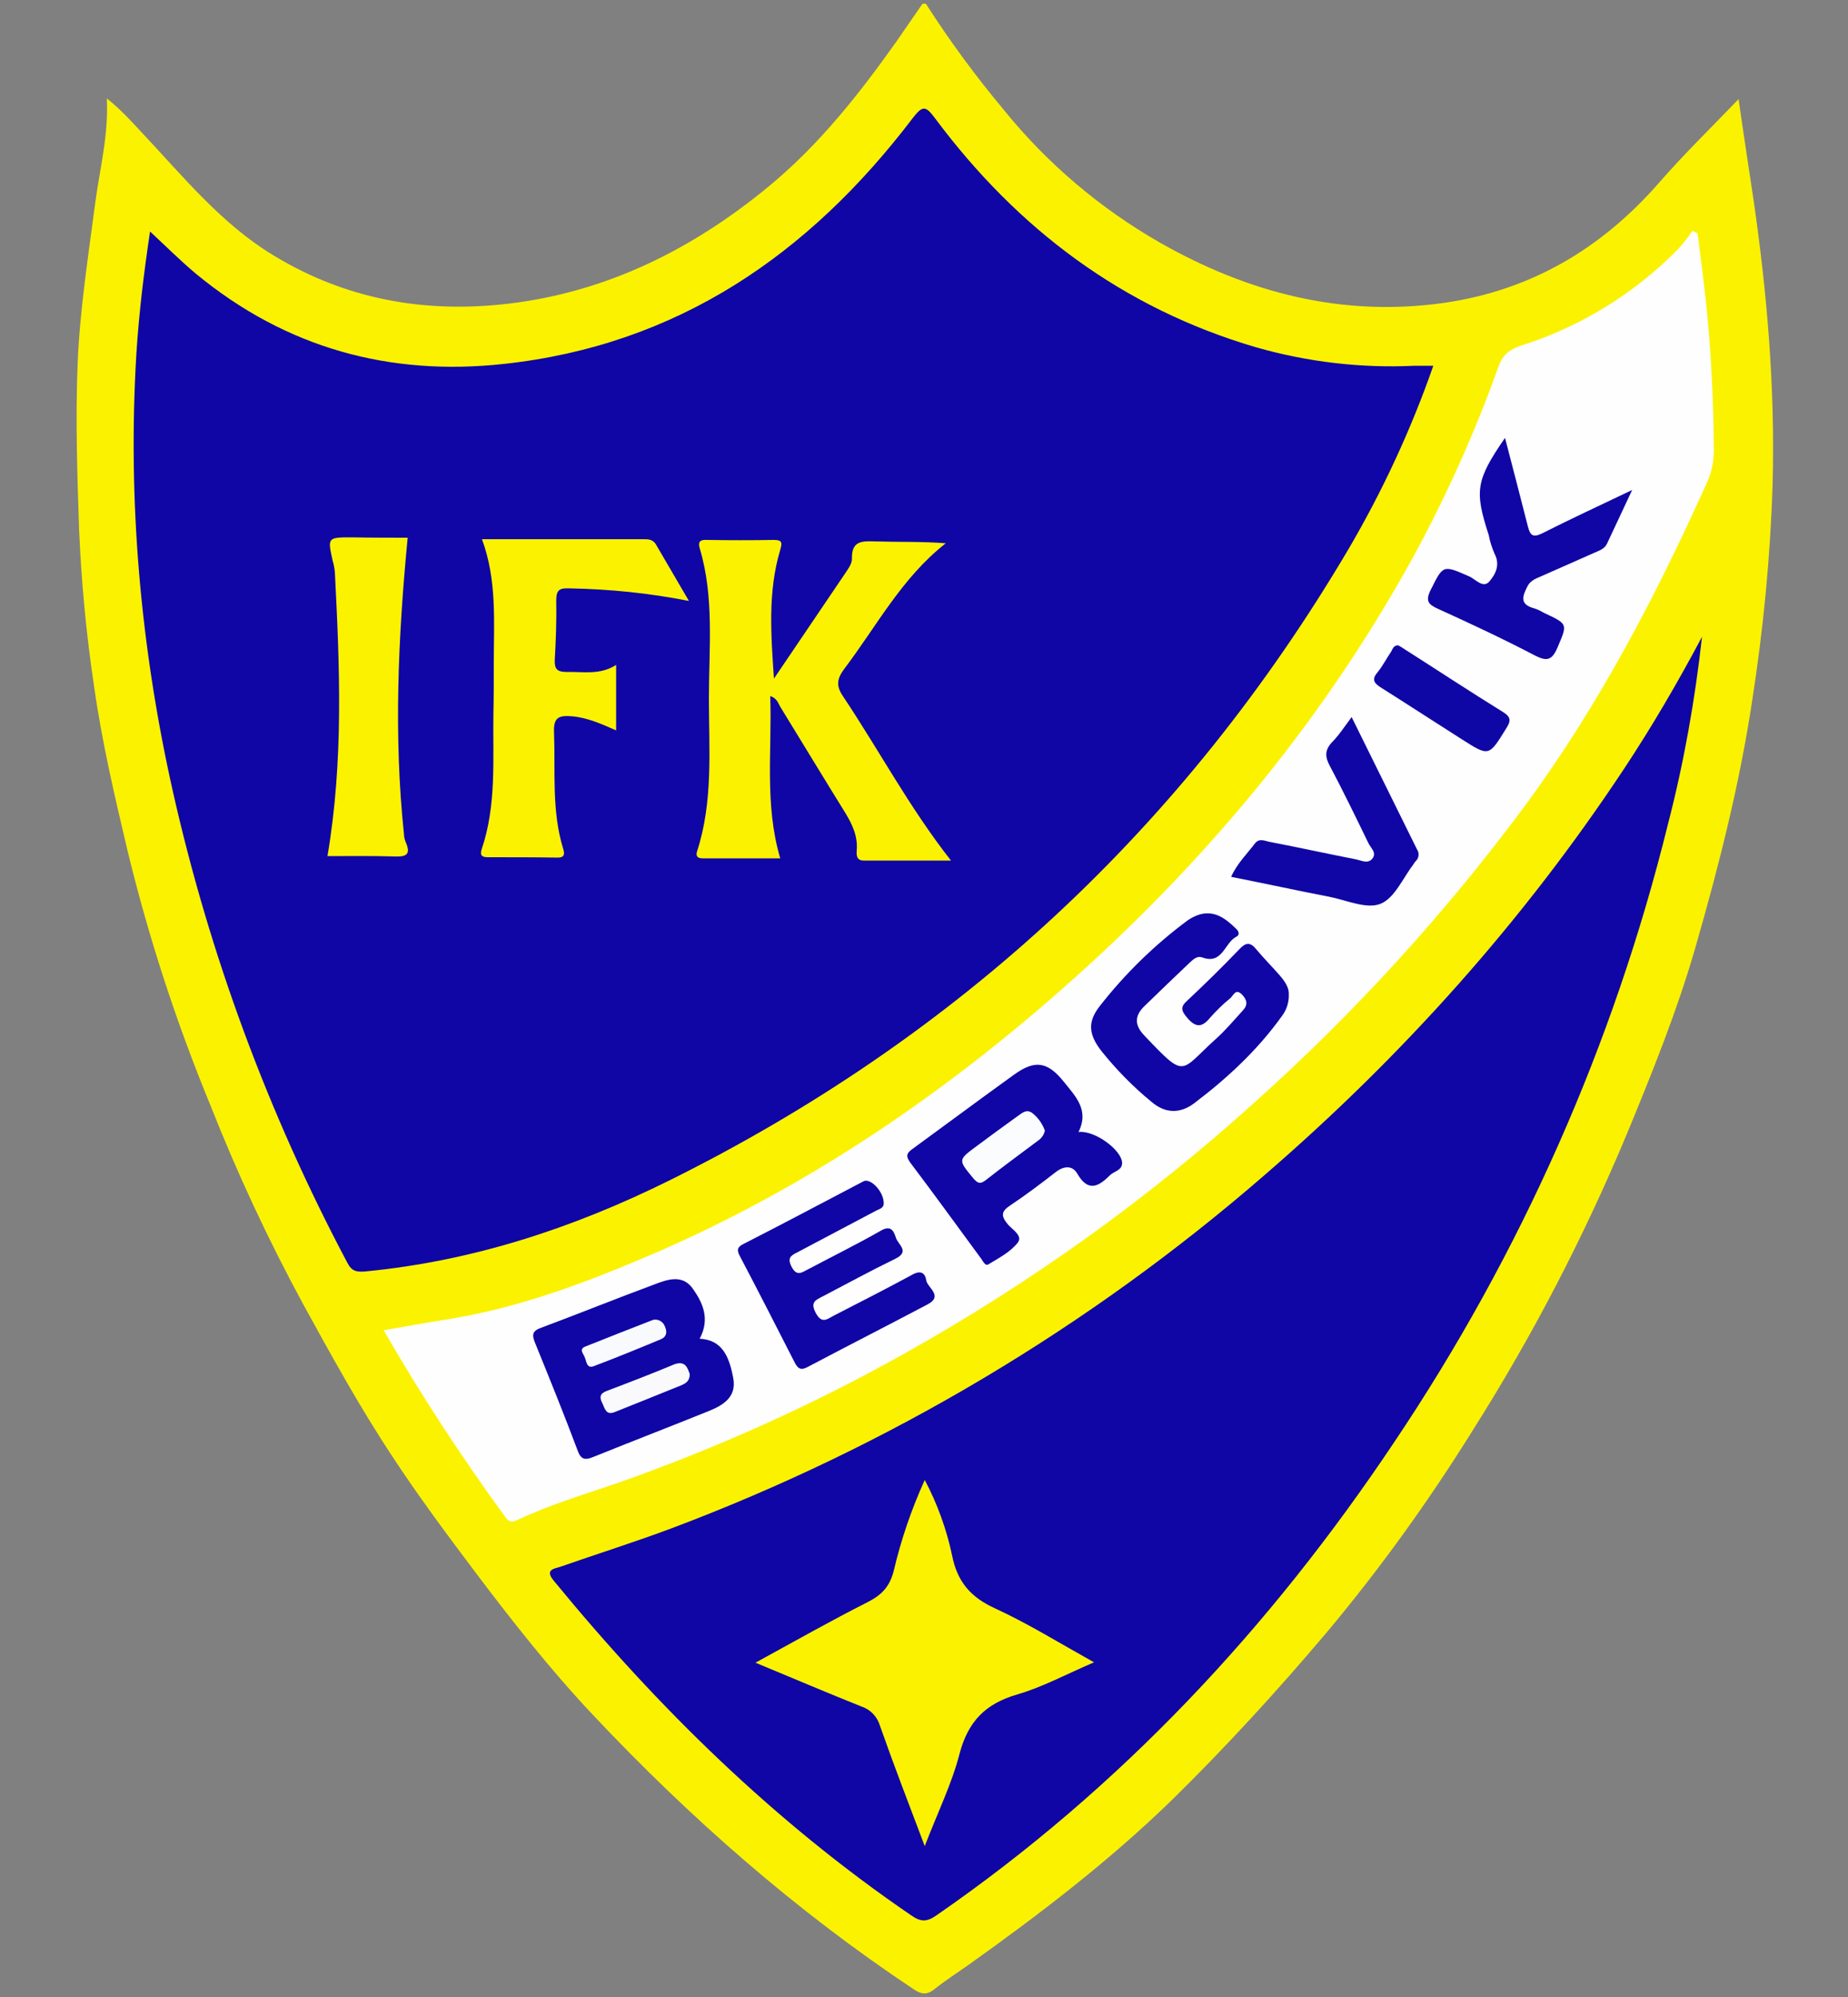 <?xml version="1.0" encoding="utf-8"?>
<!-- Generator: Adobe Illustrator 25.2.1, SVG Export Plug-In . SVG Version: 6.00 Build 0)  -->
<svg version="1.1" id="Layer_1" xmlns="http://www.w3.org/2000/svg" xmlns:xlink="http://www.w3.org/1999/xlink" x="0px" y="0px"
	 width="500px" height="540px" viewBox="0 0 500 540" style="enable-background:new 0 0 500 540;" xml:space="preserve">
<rect x="0" y="0" width="500" height="540" fill="#808080" stroke="none"/>
<style type="text/css">
	.st0{fill:#FBF200;}
	.st1{fill:#0F06A5;}
	.st2{fill:#FEFEFE;}
	.st3{fill:#0F07A5;}
	.st4{fill:#FAFAFC;}
	.st5{fill:#F9FAFD;}
	.st6{fill:#FBFCFD;}
</style>
<g>
	<path class="st0" d="M250.5,1c6.4,10,13.4,19.5,21,28.6c11.8,14.6,26.2,26.8,42.5,36.1c23.8,13.5,49.2,20.1,76.7,16.2
		c23.5-3.4,42.5-14.6,58.1-32.4c6.7-7.7,14-14.8,21.6-22.7c1.3,9.2,2.6,17.7,3.9,26.3c3.8,25.8,6,51.7,5.3,77.8
		c-0.6,19.6-2.5,39.1-5.5,58.4c-3.4,22.6-9,44.7-15.3,66.6c-5,17.4-11.8,34.2-18.7,50.9c-11.6,27.7-25.4,54.3-41.4,79.6
		c-12,19.3-25.3,37.8-39.9,55.2c-13.3,15.7-27.2,30.9-41.9,45.3c-16.9,16.4-35.6,30.7-54.7,44.3c-3.1,2.2-6.4,4.3-9.4,6.7
		c-2.1,1.7-3.7,1.3-5.6,0c-31.9-21.2-60.5-46.3-86.7-74.1c-11.5-12.2-21.9-25.4-32-38.8c-7.6-10.1-15.2-20.3-22.1-30.8
		c-8.9-13.4-16.6-27.4-24.3-41.4c-9.5-17.5-17.9-35.5-25.2-54c-9.2-22.3-16.7-45.3-22.4-68.8c-3.5-14.8-7-29.7-9.1-44.8
		c-2.1-14-3.4-28-4-42.1c-0.5-14.9-1-29.8-0.4-44.7c0.6-14.7,2.9-29.2,4.8-43.8c1.2-9,3.6-18,3.1-28c4.1,3.3,6.9,6.5,9.8,9.6
		c11,11.7,21.2,24.3,35.2,32.8c19.7,12,41.1,15.8,63.8,13.1c26.7-3.2,49.8-14.8,70.3-31.7c13.6-11.2,24.5-25,34.7-39.4L249.6,1
		H250.5z"/>
	<path class="st1" d="M387.8,98.9c-6,17.2-13.7,33.8-22.9,49.5c-44.4,75.2-105.7,132.1-184,170.9c-25.9,12.8-53,21.7-82,24.5
		c-2.4,0.2-3.7,0-4.9-2.3c-21.4-40.3-37.3-83.3-47.3-127.8c-8.7-38.9-12.2-78.3-9.8-118.1c0.7-10.9,2-21.7,3.7-33
		c4.3,4,8.2,7.9,12.5,11.5c24.3,20,52.3,27.7,83.3,24.3c46.9-5.1,82.5-29.6,110.5-66.4c2.7-3.5,3.5-3.5,6.1,0
		c22.3,29.9,50.7,51.3,86.8,61.9c14,4,28.5,5.7,43,5C384.2,98.9,385.7,98.9,387.8,98.9z"/>
	<path class="st1" d="M460.5,172.2c-1.9,17.1-4.9,34-9.2,50.6C436.6,282.4,411.5,339,377.2,390c-33.5,50.1-74,93.5-123.8,127.9
		c-2.6,1.8-4.2,1.9-6.9,0c-36.9-25.2-68.4-56-96.7-90.5c-2.4-2.9,0-3.2,1.7-3.7c10-3.5,20.2-6.7,30.1-10.4
		c58.8-22.1,113.2-54.5,160.6-95.6c37.3-32.2,69.8-68.5,97-109.5C446.9,196.6,453.9,184.6,460.5,172.2z"/>
	<path class="st2" d="M103.8,359.7c5.5-0.9,10.6-1.9,15.7-2.7c20.2-3,39.2-10.2,57.8-18.2c42.2-18.3,79.6-44,113.7-74.6
		c36.9-33.1,68-70.9,91.8-114.4c8.8-16.3,16.4-33.2,22.6-50.6c1.1-3.1,2.8-4.6,6-5.7c16.2-5.1,30.8-14.1,42.7-26.2
		c1.4-1.6,2.7-3.2,3.8-4.9l1.4,0.7c0.8,6.6,1.7,13.1,2.4,19.7c1.3,12.9,1.9,25.9,2,38.9c0,3.1-0.6,6.2-2,9.1
		c-13.7,30.4-29.1,59.9-48.9,86.8c-21.7,29.3-46.4,56.4-73.6,80.7c-28.8,26-60.5,48.7-94.5,67.7c-24.6,13.8-50.4,25.4-77,34.8
		c-9.3,3.2-18.8,6-27.7,10.2c-1.5,0.7-2.3,0.6-3.3-0.8C124.9,394,113.8,377.1,103.8,359.7z"/>
	<path class="st0" d="M209.4,183.5c6.4-9.5,12.9-19,19.3-28.5c0.8-1.2,1.9-2.7,1.8-4c-0.1-4.9,2.9-4.7,6.4-4.6
		c6.2,0.2,12.5,0,19,0.5c-11.9,9.3-18.7,22.4-27.5,34c-1.9,2.6-2.3,4.5-0.3,7.4c9.7,14.5,17.9,30,29.2,44.4h-23.6
		c-2,0-2-1.5-1.9-2.8c0.3-3.8-1.2-7-3.1-10.1c-5.9-9.5-11.7-19.1-17.6-28.7c-0.6-1-0.8-2.2-2.7-2.9c0.5,14.7-1.6,29.3,2.7,43.9
		c-7.2,0-14.1,0-21,0c-1.4,0-1.9-0.6-1.5-1.9c4.4-13.5,3.2-27.6,3.2-41.4c0-13.6,1.5-27.3-2.5-40.6c-0.6-2,0.5-2.3,2.1-2.2
		c6,0.1,12,0.1,18,0c2.4,0,2.2,0.9,1.7,2.7C207.7,160,208.6,171.7,209.4,183.5z"/>
	<path class="st0" d="M130.4,145.8c15.2,0,29.5,0,43.9,0c1.2,0,2.3,0.1,3.1,1.3c2.9,5,5.8,9.9,9,15.4c-10.6-2.1-21.4-3.2-32.2-3.4
		c-2.6-0.1-3.7,0.2-3.7,3.2c0.1,5.4-0.1,10.8-0.4,16.1c-0.1,2.5,0.6,3.3,3.2,3.3c4.5-0.1,9,0.9,13.4-1.9v17.7
		c-3.9-1.7-7.6-3.4-11.8-3.8c-3.5-0.3-5.2,0.1-5,4.3c0.4,10.6-0.7,21.3,2.5,31.6c0.4,1.4,0.3,2.3-1.5,2.3
		c-6.3-0.1-12.6-0.1-18.9-0.1c-1.6,0-2.2-0.5-1.7-2.1c4.1-12,3-24.5,3.2-36.9c0.1-4.5,0.1-9,0.1-13.5
		C133.6,168.2,134.5,156.9,130.4,145.8z"/>
	<path class="st0" d="M110.3,145.4c-2.6,27-3.8,53.6-1,80.2c0,0.7,0.2,1.5,0.5,2.2c1.3,3,0.4,3.9-2.8,3.8
		c-6.2-0.2-12.5-0.1-18.4-0.1c4.4-25.9,3.3-51.4,2-76.8c-0.1-1-0.3-2.1-0.6-3.1c-1.4-6.3-1.4-6.3,5.3-6.3
		C100.6,145.4,105.8,145.4,110.3,145.4z"/>
	<path class="st0" d="M250.2,400.2c3.4,6.4,5.9,13.3,7.4,20.4c1.4,7.1,5,11.3,11.6,14.3c8.9,4.1,17.3,9.3,26.8,14.6
		c-7.5,3.2-13.9,6.7-20.8,8.7c-8.6,2.5-13.3,7.3-15.6,16.1c-2.1,8.1-5.9,15.8-9.4,24.9c-4.4-11.6-8.4-22-12.1-32.5
		c-0.7-2.4-2.5-4.4-4.9-5.2c-9.3-3.7-18.4-7.6-28.8-11.9c10.8-5.9,20.5-11.4,30.4-16.4c3.7-1.9,5.9-4.1,7-8.4
		C243.8,416.3,246.6,408.1,250.2,400.2z"/>
	<path class="st1" d="M189.3,362c6.1,0.3,8,4.8,9.1,10.7c0.9,5-2.6,7.2-6.5,8.8c-10.4,4.2-20.8,8.2-31.2,12.4
		c-2.6,1.1-3.6,0.7-4.5-1.9c-3.6-9.6-7.5-19.2-11.4-28.8c-0.9-2.2-0.9-3.3,1.7-4.2c10.2-3.8,20.3-7.9,30.6-11.7
		c3.4-1.3,7.5-2.8,10.3,1.1C190.1,352.2,192.2,356.6,189.3,362z"/>
	<path class="st1" d="M348.7,268.8c0.1,2.2-0.6,4.3-1.9,6c-6.6,9.2-14.8,16.8-23.8,23.6c-3.8,2.8-7.8,2.7-11.5-0.5
		c-5-4.1-9.5-8.7-13.5-13.7c-3.5-4.5-3.8-7.9-0.4-12.2c6.8-8.7,14.8-16.5,23.7-23.1c1-0.7,2-1.2,3.2-1.6c4.2-1.2,7.1,1.1,9.9,3.8
		c0.8,0.7,1.1,1.7,0.1,2.2c-3.2,1.6-3.7,7.6-9.2,5.6c-1.3-0.5-2.3,0.4-3.2,1.2c-4.2,4-8.4,8-12.6,12.1c-2.6,2.6-2.5,5.1,0.1,7.8
		c11.4,12,9.5,9.8,19.3,1c2.7-2.4,5-5.2,7.4-7.8c1.4-1.5,1.1-2.9-0.3-4.3c-1.7-1.7-2.3,0.3-3.1,1c-2,1.6-3.8,3.4-5.5,5.3
		c-2.2,2.7-3.9,2.7-6.2,0c-1.6-1.9-1.9-2.9,0-4.6c4.8-4.5,9.5-9.1,14.1-13.9c1.7-1.8,2.9-2.1,4.6,0c2,2.4,4.2,4.6,6.3,7
		C347.7,265.4,348.8,267.2,348.7,268.8z"/>
	<path class="st1" d="M291.8,306.1c4.5-0.5,11.8,5,11.8,8.4c0,2-2.2,2.2-3.3,3.3c-3.1,3.1-5.9,4.6-8.8-0.4c-1.3-2.3-3.6-2.2-5.8-0.5
		c-4,3.1-8.1,6.2-12.3,9c-2.6,1.7-2.6,2.9-0.7,5.2c1.2,1.4,4.2,3.1,2.6,5c-2,2.5-5.1,4.1-7.9,5.8c-0.8,0.5-1.4-0.8-1.9-1.5
		c-6.4-8.7-12.7-17.4-19.2-26c-1.4-1.9-0.9-2.7,0.7-3.8c9.2-6.7,18.3-13.5,27.5-20.1c5.6-4,9-3.4,13.4,2.1
		C290.9,296.4,294.8,300.1,291.8,306.1z"/>
	<path class="st1" d="M239.1,325.2c0.1,1.6-1.3,1.7-2.3,2.3c-7,3.7-14,7.4-21,11.1c-1.8,0.9-2.9,1.5-1.6,4c1.4,2.6,2.7,1.5,4.3,0.7
		c6.6-3.5,13.3-6.8,19.8-10.5c2.7-1.6,3.5,0,4.1,1.9s3.9,3.7-0.2,5.7c-6.6,3.2-13,6.7-19.5,10.1c-1.9,1-3.6,1.5-2,4.5
		c1.7,3.2,3.2,1.6,5,0.7c7-3.6,14.1-7.2,21.1-11c2.3-1.3,3.5-0.5,3.8,1.5s4.7,4.2,0.4,6.5c-10.8,5.7-21.8,11.3-32.6,17
		c-1.9,1-2.6,0.2-3.4-1.3c-4.9-9.6-9.8-19.2-14.8-28.7c-1-1.8-0.6-2.6,1.1-3.4c10.8-5.5,21.5-11.2,32.2-16.8
		C235.3,318.3,239,322,239.1,325.2z"/>
	<path class="st1" d="M407.2,118.4c2.2,8.4,4.2,16.2,6.2,24c0.6,2.3,1.3,3.1,3.9,1.8c7.7-3.9,15.5-7.5,24.3-11.7
		c-2.6,5.5-4.7,10-6.8,14.5c-0.7,1.5-2.2,1.9-3.5,2.5l-14.7,6.5c-1.2,0.5-2.4,1-3.2,2.3c-1.4,2.7-2.5,5.1,1.7,6.2
		c1,0.3,1.9,0.8,2.8,1.3c6.4,3,6.2,2.9,3.5,9.3c-1.5,3.5-2.9,3.8-6.2,2.1c-8.6-4.5-17.4-8.6-26.2-12.6c-2.4-1.1-3.4-2-2-4.9
		c3.5-7,3.3-7,10.6-3.8c1.7,0.8,3.7,3.3,5.4,1.3s2.9-4.5,1.4-7.4c-0.7-1.6-1.3-3.4-1.6-5.1C398.9,132.7,399.3,129.9,407.2,118.4z"/>
	<path class="st1" d="M365.7,193.9c6.1,12.3,11.9,24.1,17.7,35.8c0.7,1,0.5,2.4-0.4,3.2c-0.2,0.2-0.4,0.5-0.5,0.7
		c-2.9,3.8-5.2,9.3-9,10.8c-3.8,1.5-9.2-1-13.8-1.9c-8.8-1.7-17.5-3.6-26.6-5.4c1.6-3.6,4.3-6.2,6.5-9.1c1.2-1.5,2.8-0.5,4.2-0.3
		c7.8,1.5,15.5,3.2,23.2,4.7c1.4,0.3,3,1.2,4.2-0.1c1.5-1.7-0.4-3-1-4.4c-3.4-7-6.8-14-10.4-20.8c-1.3-2.4-1.4-4.2,0.5-6.3
		C362.2,198.9,363.7,196.6,365.7,193.9z"/>
	<path class="st3" d="M378.3,174.5c0.6,0.3,1.2,0.7,1.8,1.1c8.8,5.6,17.6,11.4,26.5,16.9c2.3,1.4,2.2,2.5,0.9,4.5
		c-4.7,7.6-4.6,7.6-12,2.9s-14.6-9.4-21.9-14c-1.9-1.2-2.5-2.2-0.9-4.1c1.4-1.7,2.4-3.7,3.7-5.6C376.8,175.5,377,174.5,378.3,174.5z
		"/>
	<path class="st4" d="M186.6,371.5c0.1,1.9-1.1,2.6-2.3,3.1c-5.9,2.4-11.9,4.8-17.9,7.2c-2.4,1-2.7-0.8-3.4-2.3
		c-0.9-1.7-0.7-2.7,1.2-3.4c6.1-2.3,12.3-4.7,18.3-7.2C185.4,367.9,186,369.8,186.6,371.5z"/>
	<path class="st5" d="M176.7,356.9c1.3-0.3,2.7,0.4,3.2,1.8c0.7,1.5,0.4,2.8-1,3.4c-6,2.5-12.1,5-18.2,7.3c-2,0.8-2-1.3-2.5-2.4
		c-0.3-0.9-1.7-2.2,0.2-2.9C164.6,361.6,170.8,359.2,176.7,356.9z"/>
	<path class="st6" d="M282.7,305.7c-0.2,1.1-0.9,2.1-1.8,2.7c-4.8,3.6-9.6,7.1-14.3,10.8c-1.5,1.1-2.1,0.7-3.2-0.5
		c-4.2-5.1-4.3-5,1-8.9c3.6-2.7,7.2-5.3,10.8-7.9c1.2-0.8,2.4-2.1,4-1C280.8,302.1,282,303.8,282.7,305.7z"/>
</g>
</svg>
